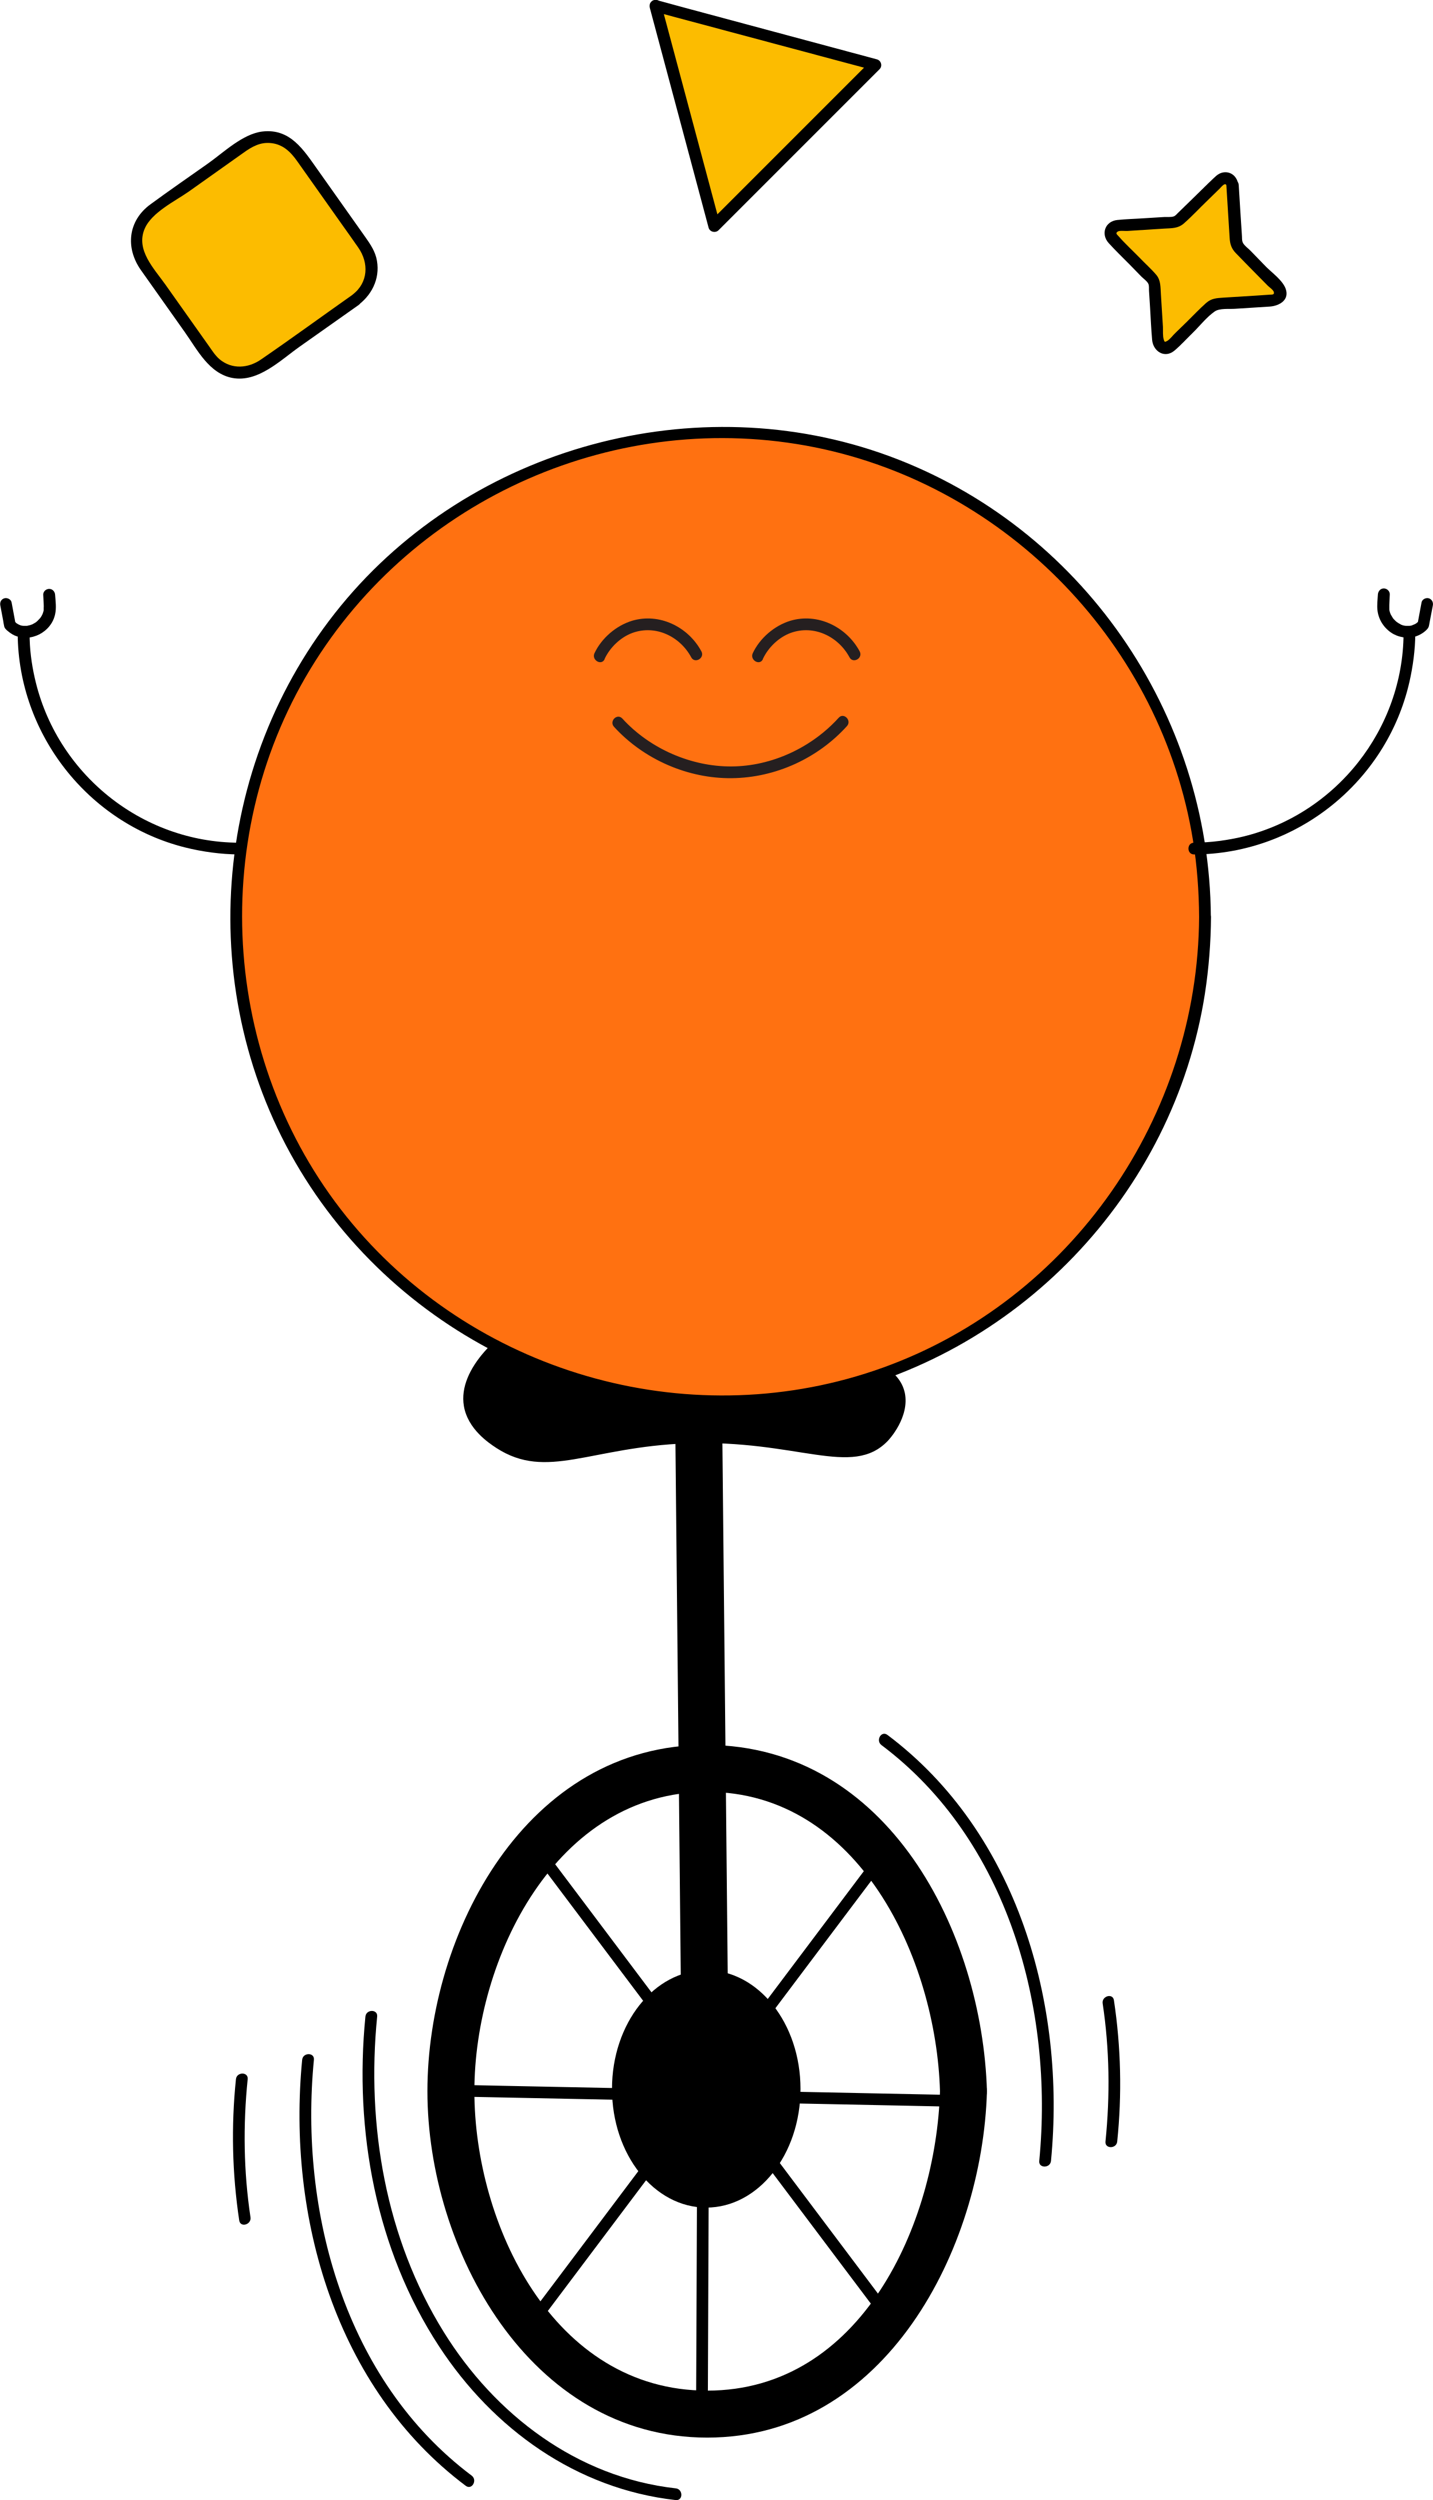 <?xml version="1.0" encoding="UTF-8"?>
<svg xmlns="http://www.w3.org/2000/svg" id="Layer_2" viewBox="0 0 91.53 159.67">
  <defs>
    <style>.cls-1{fill:#fcbc00;}.cls-2{fill:#ff7111;}.cls-3{fill:#251f20;}</style>
  </defs>
  <g id="Layer_1-2">
    <path d="M60.04,133.56c-.25,8.43-5,19.12-14.87,19.12s-14.87-10.68-14.87-19.12,5.18-19.12,14.87-19.12,14.63,10.68,14.87,19.12c.06,1.93,3.06,1.93,3,0-.3-10.14-6.3-22.06-17.87-22.12s-17.87,12.06-17.87,22.12,6.51,22.12,17.87,22.12,17.58-12.03,17.87-22.12c.06-1.93-2.94-1.93-3,0Z"></path>
    <path d="M43.15,158.92c-6.29-.71-11.53-4.7-14.81-9.99-3.71-5.98-4.94-13.2-4.25-20.14,.05-.48-.7-.48-.75,0-.72,7.28,.66,14.89,4.71,21.07,3.45,5.27,8.77,9.1,15.11,9.81,.48,.05,.48-.7,0-.75h0Z"></path>
    <path d="M19.3,131.55c-.97,10.01,2.13,20.97,10.45,27.21,.39,.29,.76-.36,.38-.65-8.1-6.08-11.02-16.85-10.08-26.56,.05-.48-.7-.48-.75,0h0Z"></path>
    <path d="M15.07,132.79c-.31,3.01-.24,6.03,.21,9.02,.07,.48,.79,.27,.72-.2-.44-2.92-.48-5.88-.18-8.82,.05-.48-.7-.48-.75,0h0Z"></path>
    <path d="M67.13,138.01c.97-10.01-2.13-20.97-10.45-27.21-.39-.29-.76,.36-.38,.65,8.1,6.08,11.02,16.85,10.08,26.56-.05,.48,.7,.48,.75,0h0Z"></path>
    <path d="M71.36,136.77c.31-3.01,.24-6.03-.21-9.02-.07-.48-.79-.27-.72,.2,.44,2.92,.48,5.88,.18,8.82-.05,.48,.7,.48,.75,0h0Z"></path>
    <ellipse cx="45.11" cy="133.41" rx="6.02" ry="7.58"></ellipse>
    <path d="M57.79,88.94c.33,1.57-1.01,3.01-1.09,3.09-2.28,2.37-5.78-.1-12.79,.15-6.23,.23-8.98,2.38-12.2,.3-.49-.32-1.83-1.21-2.08-2.68-.41-2.4,2.37-4.88,4.61-5.95,1.63-.78,3.33-.98,10,.24,8.68,1.58,13.03,2.42,13.55,4.86Z"></path>
    <g>
      <circle class="cls-2" cx="46" cy="58.57" r="30.96"></circle>
      <path d="M76.59,58.57c-.07,12.74-8.14,24.43-20.18,28.77-12,4.33-25.73,.59-33.91-9.19-8.27-9.88-9.36-24.38-2.69-35.4s19.71-16.7,32.25-14.18c12.35,2.49,22.13,12.67,24.14,25.1,.26,1.62,.38,3.25,.39,4.89,0,.48,.75,.48,.75,0-.07-13.04-8.3-24.94-20.57-29.44s-26.66-.61-35,9.57-9.39,24.83-2.6,36.06,20.1,17.07,32.93,14.55,22.86-13.02,24.86-25.83c.25-1.63,.38-3.27,.39-4.92,0-.48-.75-.48-.75,0Z"></path>
    </g>
    <g>
      <path class="cls-3" d="M38.61,42.1c.34-.74,1.02-1.4,1.79-1.68,1.47-.53,3.03,.22,3.75,1.56,.23,.43,.88,.05,.65-.38-.84-1.57-2.7-2.48-4.44-1.95-1.01,.31-1.94,1.11-2.39,2.07-.2,.43,.44,.82,.65,.38h0Z"></path>
      <path class="cls-3" d="M48.72,42.1c.34-.74,1.02-1.4,1.79-1.68,1.47-.53,3.03,.22,3.75,1.56,.23,.43,.88,.05,.65-.38-.84-1.57-2.7-2.48-4.44-1.95-1.01,.31-1.94,1.11-2.39,2.07-.2,.43,.44,.82,.65,.38h0Z"></path>
      <path class="cls-3" d="M39.22,46.42c1.9,2.08,4.71,3.31,7.52,3.28s5.51-1.28,7.36-3.33c.32-.36-.21-.89-.53-.53-1.72,1.9-4.26,3.09-6.83,3.11s-5.22-1.12-6.99-3.06c-.33-.36-.86,.17-.53,.53h0Z"></path>
    </g>
    <path d="M89.65,40.48c-.04,6.09-4.29,11.48-10.21,12.94-1.04,.25-2.1,.39-3.17,.4-.48,0-.48,.75,0,.75,6.54-.02,12.29-4.63,13.75-11,.23-1.01,.37-2.05,.38-3.09,0-.48-.75-.48-.75,0h0Z"></path>
    <path d="M88.01,37.97c-.02,.32-.06,.66-.03,.98,.06,.59,.38,1.11,.87,1.45,.44,.3,1.04,.41,1.56,.25,.28-.09,.55-.25,.75-.47,.12-.13,.12-.26,.15-.42l.21-1.09c.04-.2-.06-.4-.26-.46-.18-.05-.42,.06-.46,.26l-.25,1.34,.1-.17s-.1,.1-.15,.14c.05-.04-.03,.02-.04,.03-.04,.02-.07,.05-.11,.06-.02,.01-.11,.05-.04,.02-.03,.01-.07,.02-.1,.04s-.07,.02-.1,.03c-.03,0-.13,.02-.05,.01-.07,0-.14,0-.21,0-.03,0-.06,0-.09,0,.09,0-.02,0-.05-.01-.07-.01-.14-.03-.2-.06-.02,0-.04-.01-.06-.02,0,0,.06,.03,.02,0s-.07-.04-.11-.06c-.03-.02-.06-.04-.09-.06-.02-.01-.09-.06-.06-.04,.03,.03-.04-.04-.06-.05-.03-.03-.06-.06-.09-.09-.03-.03-.05-.05-.07-.08-.01-.01-.02-.02-.03-.04,.05,.06,.01,.01,0,0-.04-.07-.08-.13-.12-.2,0-.01-.01-.03-.02-.04,.03,.07,0,.02,0,0-.01-.04-.03-.07-.04-.11s-.02-.07-.03-.11c0-.02-.02-.14-.01-.06,0-.1,0-.2,0-.3l.03-.68c.01-.2-.18-.38-.38-.38-.21,0-.36,.17-.38,.38h0Z"></path>
    <path d="M1.13,40.48c.04,6.38,4.48,12.08,10.68,13.64,1.12,.28,2.29,.44,3.45,.45,.48,0,.48-.75,0-.75-6.24-.02-11.68-4.44-13.04-10.52-.21-.92-.33-1.87-.33-2.81,0-.48-.75-.48-.75,0h0Z"></path>
    <path d="M2.76,37.97l.03,.6c0,.08,.01,.16,0,.24,0,.05,0,.09,0,.14,0-.07,0,0,0,.03-.02,.08-.04,.16-.07,.23-.03,.09,.01-.01-.02,.04-.02,.03-.03,.07-.05,.1s-.04,.06-.06,.09c-.01,.02-.02,.03-.04,.05,.02-.03,.03-.03,0,0-.05,.05-.1,.11-.15,.16-.03,.02-.05,.05-.08,.07-.03,.03,.01,0,.02-.01-.02,.01-.04,.03-.06,.04-.06,.04-.12,.07-.19,.11-.08,.04,.02,0-.04,.02-.04,.01-.08,.03-.11,.04-.07,.02-.14,.03-.21,.05,.07-.01,.02,0-.02,0-.04,0-.08,0-.12,0s-.08,0-.12,0c.09,0-.04,0-.06-.01-.04,0-.08-.02-.12-.03l-.04-.02c-.07-.02,.03,.02-.01,0-.08-.04-.15-.08-.22-.13-.03-.02,0,0,.01,0-.02-.02-.04-.04-.06-.06-.03-.03-.06-.06-.08-.08l.1,.17-.25-1.34c-.04-.2-.28-.31-.46-.26-.21,.06-.3,.26-.26,.46l.18,.95c.02,.13,.04,.26,.07,.39s.15,.23,.25,.31c.12,.1,.24,.18,.38,.25,1.06,.49,2.38-.2,2.62-1.34,.09-.4,.03-.83,0-1.24-.01-.2-.16-.38-.38-.38-.2,0-.39,.17-.38,.38h0Z"></path>
    <path d="M43.14,91.97l.4,39.86c.02,1.93,3.02,1.93,3,0l-.4-39.86c-.02-1.93-3.02-1.93-3,0h0Z"></path>
    <g>
      <path class="cls-1" d="M78.71,11.81l.23,3.66c0,.11,.05,.22,.13,.3l2.56,2.63c.28,.29,.09,.77-.31,.8l-3.66,.23c-.11,0-.22,.05-.3,.13l-2.63,2.56c-.29,.28-.77,.09-.8-.31l-.23-3.66c0-.11-.05-.22-.13-.3l-2.56-2.63c-.28-.29-.09-.77,.31-.8l3.66-.23c.11,0,.22-.05,.3-.13l2.63-2.56c.29-.28,.77-.09,.8,.31Z"></path>
      <path d="M78.33,11.81l.21,3.37c.02,.39,.11,.69,.39,.98,.44,.46,.89,.91,1.34,1.37l.7,.71c.1,.1,.35,.27,.39,.4,.06,.2-.12,.17-.26,.18l-.88,.06-2.09,.13c-.42,.03-.75,.04-1.09,.34-.43,.38-.83,.81-1.24,1.21l-.72,.7c-.16,.15-.34,.4-.52,.51-.16,.09-.18,.08-.23-.09-.07-.23-.04-.56-.05-.8l-.13-2.09c-.03-.43,0-.88-.29-1.23-.33-.39-.73-.74-1.08-1.11-.44-.45-.92-.89-1.34-1.37-.1-.11-.21-.18-.05-.29,.12-.08,.48-.03,.62-.04l2.35-.15c.48-.03,.9,0,1.28-.35,.51-.45,.98-.96,1.47-1.43l.78-.76c.11-.1,.4-.51,.47-.15,.09,.47,.82,.27,.72-.2s-.48-.77-.94-.7c-.26,.04-.43,.19-.61,.36-.51,.48-1.01,.99-1.52,1.48l-.72,.7c-.1,.09-.2,.23-.32,.27-.17,.06-.43,.03-.62,.04l-1.28,.08c-.57,.04-1.14,.05-1.71,.11-.79,.09-1.06,.91-.54,1.48,.42,.46,.87,.9,1.31,1.34l.78,.8c.12,.12,.35,.28,.43,.44,.07,.13,.04,.32,.05,.46l.07,1.09c.04,.68,.07,1.37,.13,2.05,.07,.74,.81,1.21,1.44,.67,.41-.35,.78-.76,1.16-1.13,.44-.43,.89-1.01,1.4-1.36,.32-.22,.93-.14,1.31-.17l2.19-.14c.63-.04,1.32-.43,1.01-1.19-.22-.52-.85-.97-1.23-1.35l-.98-1.01c-.15-.16-.4-.33-.5-.52-.08-.15-.05-.37-.07-.54l-.08-1.23-.12-1.93c-.03-.48-.78-.48-.75,0Z"></path>
    </g>
    <g>
      <rect class="cls-1" x="10.14" y="10.19" width="12.17" height="12.17" rx="2.43" ry="2.43" transform="translate(-6.42 12.37) rotate(-35.29)"></rect>
      <path d="M22.54,18.81c-1.96,1.38-3.89,2.79-5.87,4.15-.81,.56-1.84,.65-2.64-.01-.32-.27-.55-.67-.8-1.01l-2.67-3.77c-.73-1.03-1.9-2.21-1.32-3.56,.44-1.04,1.94-1.76,2.81-2.37l3.51-2.49c.53-.38,1.07-.69,1.76-.61,.76,.08,1.25,.57,1.66,1.15l2.83,4c.36,.51,.73,1.02,1.08,1.53,.68,.98,.63,2.23-.36,2.99-.38,.29,0,.94,.38,.65,.94-.72,1.42-1.85,1.12-3.02-.15-.56-.49-1-.81-1.46l-2.93-4.14c-.89-1.25-1.74-2.65-3.53-2.44-1.27,.15-2.5,1.36-3.5,2.06-1.22,.86-2.45,1.71-3.65,2.59-1.44,1.05-1.61,2.78-.61,4.2l2.81,3.97c.8,1.13,1.55,2.64,3.04,2.92,1.63,.3,3.06-1.13,4.29-2l3.78-2.67c.39-.28,.02-.93-.38-.65Z"></path>
    </g>
    <g>
      <polygon class="cls-1" points="41.87 .38 45.63 14.43 55.92 4.14 41.87 .38"></polygon>
      <path d="M41.5,.48l3.29,12.3,.47,1.76c.07,.27,.43,.36,.63,.17l9-9,1.29-1.29c.2-.2,.11-.55-.17-.63L43.72,.49,41.96,.01c-.47-.13-.67,.6-.2,.72l12.3,3.29,1.76,.47-.17-.63-9,9-1.29,1.29,.63,.17-3.29-12.3-.47-1.76c-.12-.47-.85-.27-.72,.2Z"></path>
    </g>
    <path d="M34.15,148.71l19.75-26.27,2.83-3.76c.29-.39-.36-.76-.65-.38l-19.75,26.27-2.83,3.76c-.29,.39,.36,.76,.65,.38h0Z"></path>
    <path d="M57.03,147.75l-19.75-26.27-2.83-3.76c-.29-.38-.94,0-.65,.38l19.75,26.27,2.83,3.76c.29,.38,.94,0,.65-.38h0Z"></path>
    <path d="M27.85,133.87l29.91,.61,4.21,.09c.48,0,.48-.74,0-.75l-29.91-.61-4.21-.09c-.48,0-.48,.74,0,.75h0Z"></path>
    <path d="M44.6,119.79l-.12,29.91-.02,4.21c0,.48,.75,.48,.75,0l.12-29.91,.02-4.21c0-.48-.75-.48-.75,0h0Z"></path>
  </g>
</svg>
